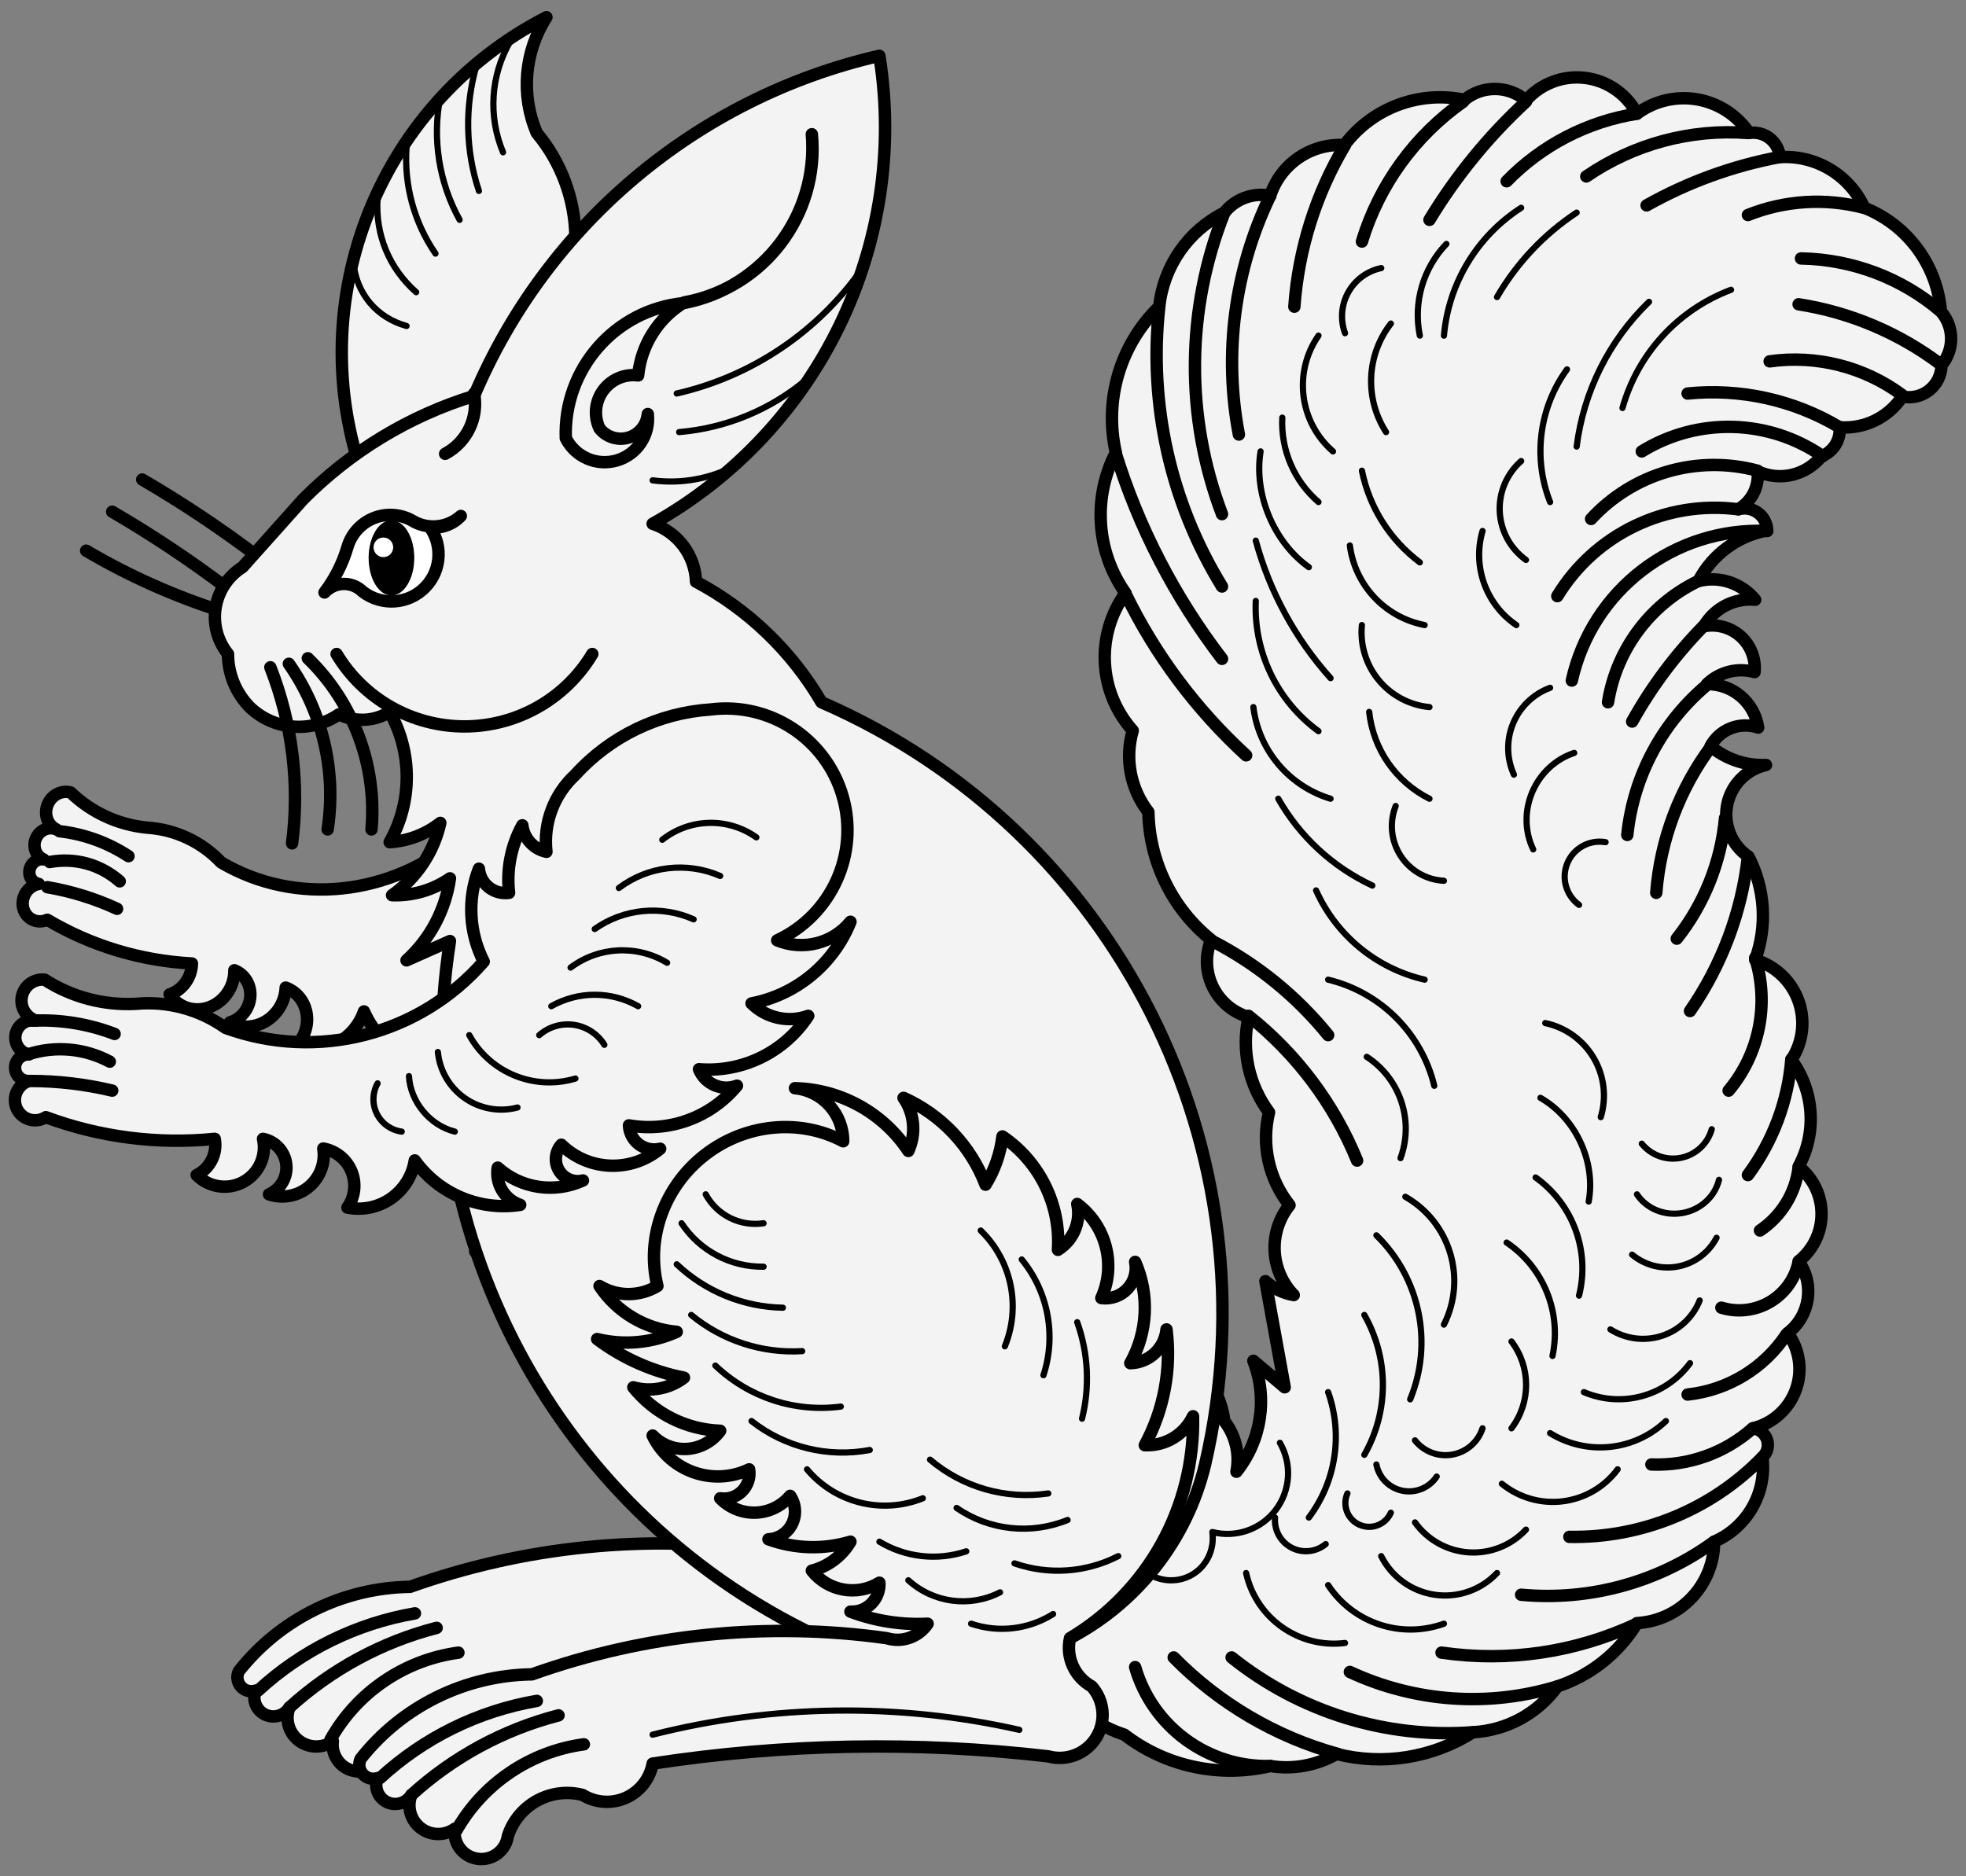 <?xml version="1.0" encoding="UTF-8" standalone="no"?>
<!DOCTYPE svg PUBLIC "-//W3C//DTD SVG 1.1//EN" "http://www.w3.org/Graphics/SVG/1.1/DTD/svg11.dtd">
<svg xmlns:dc="http://purl.org/dc/elements/1.1/" version="1.1" xmlns:xl="http://www.w3.org/1999/xlink" xmlns="http://www.w3.org/2000/svg" viewBox="33.75 60.398 297 283.5" width="297" height="283.5">
  <rect x="33.75" y="60.398" width="297" height="283.5" fill="#808080" stroke="none"/>
  <defs>
    <clipPath id="artboard_clip_path">
      <path d="M 33.75 60.398 L 330.75 60.398 L 330.75 343.898 L 33.75 343.898 Z"/>
    </clipPath>
  </defs>
  <g id="Squirrel_(2)" stroke="none" stroke-opacity="1" stroke-dasharray="none" fill="none" fill-opacity="1">
    <title>Squirrel (2)</title>
    <g id="Squirrel_(2)_Layer_2" clip-path="url(#artboard_clip_path)">
      <title>Layer 2</title>
      <g id="Group_3">
        <g id="Graphic_180">
          <title>path199</title>
          <path d="M 72.728 144.519 C 67.136 140.283 61.294 136.389 55.234 132.856" stroke="black" stroke-linecap="round" stroke-linejoin="round" stroke-width="1.875"/>
        </g>
        <g id="Graphic_179">
          <title>path21</title>
          <path d="M 114.653 241.486 C 112.875 234.242 115.681 226.461 121.788 221.702 C 127.894 216.944 136.125 216.124 142.715 219.618 C 142.717 215.465 139.56 211.991 135.426 211.597 C 142.341 211.771 148.736 215.31 152.557 221.076 C 153.753 218.462 153.477 215.411 151.832 213.055 C 157.54 215.609 161.997 220.33 164.22 226.175 C 165.594 223.962 166.466 221.473 166.773 218.886 C 172.402 222.711 175.591 229.226 175.157 236.017 C 177.496 234.558 178.664 231.784 178.073 229.091 C 182.467 232.392 183.98 238.3 181.714 243.307 C 183.187 243.505 184.665 242.977 185.68 241.891 C 186.694 240.805 187.119 239.294 186.82 237.838 C 189 242.772 188.728 248.445 186.088 253.149 C 188.941 253.078 191.29 250.885 191.556 248.043 C 192.315 254.074 191.168 260.19 188.278 265.537 C 191.368 265.685 194.243 263.959 195.567 261.164 C 195.856 274.872 188.757 287.677 176.978 294.694 C 176.33 297.583 177.665 300.552 180.256 301.984 C 182.173 304.127 182.448 307.278 180.932 309.721 C 179.416 312.164 176.471 313.317 173.699 312.552 C 153.816 310.243 133.713 310.611 113.927 313.647 C 113.519 315.929 112.008 317.862 109.892 318.81 C 107.776 319.758 105.328 319.598 103.353 318.383 C 98.541 317.139 93.593 319.856 92.059 324.584 C 91.751 326.793 89.713 328.336 87.503 328.034 C 85.293 327.733 83.743 325.7 84.038 323.489 C 82.476 324.594 80.374 324.545 78.864 323.37 C 77.354 322.194 76.793 320.168 77.481 318.383 C 76.705 319.648 75.09 320.111 73.762 319.448 C 72.433 318.786 71.831 317.218 72.375 315.837 C 71.573 316.098 70.693 315.856 70.137 315.221 C 69.581 314.586 69.457 313.681 69.822 312.921 C 76.084 304.984 85.592 300.297 95.701 300.163 C 112.858 294.048 131.24 292.171 149.279 294.694 C 151.599 295.423 154.122 294.534 155.473 292.511 C 151.501 292.715 147.529 292.093 143.81 290.684 C 144.989 290.751 146.141 290.312 146.977 289.477 C 147.812 288.641 148.251 287.489 148.184 286.31 C 144.815 288.391 140.42 287.607 137.979 284.489 C 140.43 283.871 142.53 282.296 143.81 280.116 C 139.75 281.334 135.404 281.207 131.422 279.753 C 132.943 279.685 134.309 278.797 134.989 277.435 C 135.67 276.072 135.559 274.447 134.7 273.189 C 133.405 274.735 131.514 275.658 129.498 275.728 C 127.483 275.799 125.532 275.01 124.132 273.559 C 125.342 273.754 126.571 273.356 127.437 272.49 C 128.303 271.624 128.701 270.395 128.506 269.185 C 123.07 271.79 116.551 269.507 113.927 264.079 C 115.301 265.497 117.23 266.235 119.199 266.095 C 121.168 265.955 122.974 264.951 124.132 263.354 C 119.013 263.176 114.224 260.78 111.012 256.79 C 113.65 257.535 116.484 256.995 118.664 255.332 C 113.906 254.406 109.419 252.412 105.543 249.501 C 109.562 250.485 113.794 250.099 117.569 248.406 C 112.831 247.993 108.539 245.447 105.906 241.486 C 108.595 243.11 111.963 243.11 114.653 241.486 Z" fill="#f3f3f3"/>
          <path d="M 114.653 241.486 C 112.875 234.242 115.681 226.461 121.788 221.702 C 127.894 216.944 136.125 216.124 142.715 219.618 C 142.717 215.465 139.56 211.991 135.426 211.597 C 142.341 211.771 148.736 215.31 152.557 221.076 C 153.753 218.462 153.477 215.411 151.832 213.055 C 157.54 215.609 161.997 220.33 164.22 226.175 C 165.594 223.962 166.466 221.473 166.773 218.886 C 172.402 222.711 175.591 229.226 175.157 236.017 C 177.496 234.558 178.664 231.784 178.073 229.091 C 182.467 232.392 183.98 238.3 181.714 243.307 C 183.187 243.505 184.665 242.977 185.68 241.891 C 186.694 240.805 187.119 239.294 186.82 237.838 C 189 242.772 188.728 248.445 186.088 253.149 C 188.941 253.078 191.29 250.885 191.556 248.043 C 192.315 254.074 191.168 260.19 188.278 265.537 C 191.368 265.685 194.243 263.959 195.567 261.164 C 195.856 274.872 188.757 287.677 176.978 294.694 C 176.33 297.583 177.665 300.552 180.256 301.984 C 182.173 304.127 182.448 307.278 180.932 309.721 C 179.416 312.164 176.471 313.317 173.699 312.552 C 153.816 310.243 133.713 310.611 113.927 313.647 C 113.519 315.929 112.008 317.862 109.892 318.81 C 107.776 319.758 105.328 319.598 103.353 318.383 C 98.541 317.139 93.593 319.856 92.059 324.584 C 91.751 326.793 89.713 328.336 87.503 328.034 C 85.293 327.733 83.743 325.7 84.038 323.489 C 82.476 324.594 80.374 324.545 78.864 323.37 C 77.354 322.194 76.793 320.168 77.481 318.383 C 76.705 319.648 75.09 320.111 73.762 319.448 C 72.433 318.786 71.831 317.218 72.375 315.837 C 71.573 316.098 70.693 315.856 70.137 315.221 C 69.581 314.586 69.457 313.681 69.822 312.921 C 76.084 304.984 85.592 300.297 95.701 300.163 C 112.858 294.048 131.24 292.171 149.279 294.694 C 151.599 295.423 154.122 294.534 155.473 292.511 C 151.501 292.715 147.529 292.093 143.81 290.684 C 144.989 290.751 146.141 290.312 146.977 289.477 C 147.812 288.641 148.251 287.489 148.184 286.31 C 144.815 288.391 140.42 287.607 137.979 284.489 C 140.43 283.871 142.53 282.296 143.81 280.116 C 139.75 281.334 135.404 281.207 131.422 279.753 C 132.943 279.685 134.309 278.797 134.989 277.435 C 135.67 276.072 135.559 274.447 134.7 273.189 C 133.405 274.735 131.514 275.658 129.498 275.728 C 127.483 275.799 125.532 275.01 124.132 273.559 C 125.342 273.754 126.571 273.356 127.437 272.49 C 128.303 271.624 128.701 270.395 128.506 269.185 C 123.07 271.79 116.551 269.507 113.927 264.079 C 115.301 265.497 117.23 266.235 119.199 266.095 C 121.168 265.955 122.974 264.951 124.132 263.354 C 119.013 263.176 114.224 260.78 111.012 256.79 C 113.65 257.535 116.484 256.995 118.664 255.332 C 113.906 254.406 109.419 252.412 105.543 249.501 C 109.562 250.485 113.794 250.099 117.569 248.406 C 112.831 247.993 108.539 245.447 105.906 241.486 C 108.595 243.11 111.963 243.11 114.653 241.486 Z" stroke="black" stroke-linecap="round" stroke-linejoin="round" stroke-width="1.875"/>
        </g>
        <g id="Graphic_178">
          <title>path29</title>
          <path d="M 163.492 233.102 C 168.159 237.645 169.601 244.567 167.136 250.596" stroke="black" stroke-linecap="round" stroke-linejoin="round" stroke-width=".938"/>
        </g>
        <g id="Graphic_177">
          <title>path34</title>
          <path d="M 169.687 237.472 C 173.694 242.362 174.931 248.957 172.967 254.966" stroke="black" stroke-linecap="round" stroke-linejoin="round" stroke-width=".938"/>
        </g>
        <g id="Graphic_176">
          <title>path39</title>
          <path d="M 178.068 246.95 C 179.74 251.632 179.994 256.704 178.797 261.529" stroke="black" stroke-linecap="round" stroke-linejoin="round" stroke-width=".938"/>
        </g>
        <g id="Graphic_175">
          <title>path44</title>
          <path d="M 121.944 227.631 C 123.649 230.784 127.144 232.532 130.689 232.004" stroke="black" stroke-linecap="round" stroke-linejoin="round" stroke-width=".938"/>
        </g>
        <g id="Graphic_174">
          <title>path49</title>
          <path d="M 130.69 238.567 C 125.711 238.638 121.04 236.165 118.298 232.007" stroke="black" stroke-linecap="round" stroke-linejoin="round" stroke-width=".938"/>
        </g>
        <g id="Graphic_173">
          <title>path54</title>
          <path d="M 133.606 244.764 C 127.63 244.652 121.911 242.312 117.57 238.204" stroke="black" stroke-linecap="round" stroke-linejoin="round" stroke-width=".938"/>
        </g>
        <g id="Graphic_172">
          <title>path59</title>
          <path d="M 136.521 251.326 C 130.441 251.69 124.45 249.736 119.753 245.858" stroke="black" stroke-linecap="round" stroke-linejoin="round" stroke-width=".938"/>
        </g>
        <g id="Graphic_171">
          <title>path64</title>
          <path d="M 142.354 259.703 C 135.425 260.613 128.458 258.335 123.404 253.508" stroke="black" stroke-linecap="round" stroke-linejoin="round" stroke-width=".938"/>
        </g>
        <g id="Graphic_170">
          <title>path69</title>
          <path d="M 146.728 266.264 C 140.422 267.454 133.909 265.859 128.867 261.89" stroke="black" stroke-linecap="round" stroke-linejoin="round" stroke-width=".938"/>
        </g>
        <g id="Graphic_169">
          <title>path74</title>
          <path d="M 173.697 272.825 C 167.287 273.776 160.777 271.916 155.836 267.722" stroke="black" stroke-linecap="round" stroke-linejoin="round" stroke-width=".938"/>
        </g>
        <g id="Graphic_168">
          <title>path79</title>
          <path d="M 154.745 273.557 C 148.582 276.041 141.521 274.276 137.251 269.184" stroke="black" stroke-linecap="round" stroke-linejoin="round" stroke-width=".938"/>
        </g>
        <g id="Graphic_167">
          <title>path84</title>
          <path d="M 176.613 276.838 C 171.074 279.096 164.77 278.411 159.846 275.015" stroke="black" stroke-linecap="round" stroke-linejoin="round" stroke-width=".938"/>
        </g>
        <g id="Graphic_166">
          <title>path89</title>
          <path d="M 161.306 281.574 C 156.93 283.032 152.136 282.499 148.188 280.116" stroke="black" stroke-linecap="round" stroke-linejoin="round" stroke-width=".938"/>
        </g>
        <g id="Graphic_165">
          <title>path94</title>
          <path d="M 184.267 282.3 C 179.41 284.79 173.747 285.185 168.592 283.393" stroke="black" stroke-linecap="round" stroke-linejoin="round" stroke-width=".938"/>
        </g>
        <g id="Graphic_164">
          <title>path99</title>
          <path d="M 166.408 287.77 C 161.862 290.106 156.344 289.38 152.558 285.947" stroke="black" stroke-linecap="round" stroke-linejoin="round" stroke-width=".938"/>
        </g>
        <g id="Graphic_163">
          <title>path104</title>
          <path d="M 174.426 291.051 C 170.727 293.383 166.172 293.918 162.033 292.509" stroke="black" stroke-linecap="round" stroke-linejoin="round" stroke-width=".938"/>
        </g>
        <g id="Graphic_162">
          <title>path109</title>
          <path d="M 103.001 310.107 C 94.861 311.21 87.709 316.067 83.684 323.228" stroke="black" stroke-linecap="round" stroke-linejoin="round" stroke-width="1.875"/>
        </g>
        <g id="Graphic_161">
          <title>path114</title>
          <path d="M 99.712 306.359 C 91.435 308.501 83.804 312.629 77.481 318.385" stroke="black" stroke-linecap="round" stroke-linejoin="round" stroke-width="1.875"/>
        </g>
        <g id="Graphic_160">
          <title>path119</title>
          <path d="M 96.432 304.172 C 87.576 305.693 79.349 309.743 72.743 315.834" stroke="black" stroke-linecap="round" stroke-linejoin="round" stroke-width="1.875"/>
        </g>
        <g id="Graphic_159">
          <title>path127</title>
          <path d="M 140.139 156.519 C 133.169 155.895 126.106 158.13 120.439 162.753 C 117.063 165.039 114.863 168.817 114.519 172.919 C 112.881 172.26 111.88 170.565 112.03 168.705 C 109.974 171.341 108.724 174.537 108.45 177.853 C 107.461 177.843 106.539 177.407 105.903 176.648 C 105.268 175.888 104.975 174.873 105.094 173.843 C 102.73 177.819 102.054 182.573 103.237 186.918 C 92.759 195.809 78.419 197.318 67.164 190.715 C 64.217 187.591 60.242 185.725 55.956 185.453 C 51.611 185.025 47.575 183.165 44.428 180.141 C 43.027 179.749 41.516 180.547 40.94 181.984 C 40.364 183.422 40.912 185.027 42.205 185.689 C 41.025 185.237 39.668 185.874 39.157 187.12 C 38.646 188.366 39.171 189.76 40.335 190.251 C 39.706 190.15 39.055 190.411 38.63 190.934 C 38.205 191.457 38.069 192.164 38.273 192.787 C 38.478 193.411 38.992 193.857 39.622 193.958 C 38.564 194.126 37.666 194.915 37.321 195.979 C 36.975 197.043 37.245 198.19 38.012 198.918 C 38.779 199.645 39.904 199.822 40.895 199.37 C 47.518 203.303 54.99 205.563 62.743 205.976 C 62.712 208.092 61.336 209.999 59.372 210.645 C 60.679 212.634 63.132 213.42 65.395 212.577 C 67.657 211.733 69.187 209.461 69.151 206.998 C 70.742 207.617 71.715 209.257 71.559 211.054 C 71.403 212.852 70.153 214.396 68.468 214.872 C 70.172 215.806 72.265 215.721 73.989 214.649 C 75.713 213.576 76.819 211.67 76.908 209.621 C 78.537 210.213 79.722 211.647 80.05 213.424 C 80.377 215.201 79.802 217.073 78.524 218.389 C 80.466 219.131 82.655 218.999 84.582 218.024 C 86.51 217.048 88.01 215.313 88.734 213.22 C 91.018 218.406 95.969 221.671 101.546 221.668 C 99.615 220.604 98.775 218.201 99.561 215.988 C 102.095 219.399 106.407 220.815 110.536 219.59 C 109.239 219.711 108.059 218.943 107.622 217.694 C 107.184 216.446 107.59 215.005 108.624 214.137 C 111.512 218.397 117.13 219.539 121.645 216.785 C 120.624 216.88 119.637 216.495 118.956 215.736 C 118.275 214.977 117.971 213.923 118.126 212.863 C 123.319 214.722 129.208 213.48 133.549 209.61 C 131.392 210.105 129.338 208.724 128.933 206.507 C 134.611 207.918 140.729 205.946 144.886 201.363 C 142.076 201.947 139.274 200.804 137.69 198.429 C 143.861 198.174 149.637 194.666 153.019 189.12 C 150.091 191.771 145.936 192.196 142.786 190.168 C 150.68 187.785 156.013 179.844 155.353 171.455 C 154.693 163.066 148.237 156.728 140.139 156.519 Z" fill="#f3f3f3"/>
          <path d="M 140.139 156.519 C 133.169 155.895 126.106 158.13 120.439 162.753 C 117.063 165.039 114.863 168.817 114.519 172.919 C 112.881 172.26 111.88 170.565 112.03 168.705 C 109.974 171.341 108.724 174.537 108.45 177.853 C 107.461 177.843 106.539 177.407 105.903 176.648 C 105.268 175.888 104.975 174.873 105.094 173.843 C 102.73 177.819 102.054 182.573 103.237 186.918 C 92.759 195.809 78.419 197.318 67.164 190.715 C 64.217 187.591 60.242 185.725 55.956 185.453 C 51.611 185.025 47.575 183.165 44.428 180.141 C 43.027 179.749 41.516 180.547 40.94 181.984 C 40.364 183.422 40.912 185.027 42.205 185.689 C 41.025 185.237 39.668 185.874 39.157 187.12 C 38.646 188.366 39.171 189.76 40.335 190.251 C 39.706 190.15 39.055 190.411 38.63 190.934 C 38.205 191.457 38.069 192.164 38.273 192.787 C 38.478 193.411 38.992 193.857 39.622 193.958 C 38.564 194.126 37.666 194.915 37.321 195.979 C 36.975 197.043 37.245 198.19 38.012 198.918 C 38.779 199.645 39.904 199.822 40.895 199.37 C 47.518 203.303 54.99 205.563 62.743 205.976 C 62.712 208.092 61.336 209.999 59.372 210.645 C 60.679 212.634 63.132 213.42 65.395 212.577 C 67.657 211.733 69.187 209.461 69.151 206.998 C 70.742 207.617 71.715 209.257 71.559 211.054 C 71.403 212.852 70.153 214.396 68.468 214.872 C 70.172 215.806 72.265 215.721 73.989 214.649 C 75.713 213.576 76.819 211.67 76.908 209.621 C 78.537 210.213 79.722 211.647 80.05 213.424 C 80.377 215.201 79.802 217.073 78.524 218.389 C 80.466 219.131 82.655 218.999 84.582 218.024 C 86.51 217.048 88.01 215.313 88.734 213.22 C 91.018 218.406 95.969 221.671 101.546 221.668 C 99.615 220.604 98.775 218.201 99.561 215.988 C 102.095 219.399 106.407 220.815 110.536 219.59 C 109.239 219.711 108.059 218.943 107.622 217.694 C 107.184 216.446 107.59 215.005 108.624 214.137 C 111.512 218.397 117.13 219.539 121.645 216.785 C 120.624 216.88 119.637 216.495 118.956 215.736 C 118.275 214.977 117.971 213.923 118.126 212.863 C 123.319 214.722 129.208 213.48 133.549 209.61 C 131.392 210.105 129.338 208.724 128.933 206.507 C 134.611 207.918 140.729 205.946 144.886 201.363 C 142.076 201.947 139.274 200.804 137.69 198.429 C 143.861 198.174 149.637 194.666 153.019 189.12 C 150.091 191.771 145.936 192.196 142.786 190.168 C 150.68 187.785 156.013 179.844 155.353 171.455 C 154.693 163.066 148.237 156.728 140.139 156.519 Z" stroke="black" stroke-linecap="round" stroke-linejoin="round" stroke-width="1.875"/>
        </g>
        <g id="Graphic_158">
          <title>path135</title>
          <path d="M 42.729 185.99 C 46.466 186.418 50.014 187.701 53.161 189.762" stroke="black" stroke-linecap="round" stroke-linejoin="round" stroke-width="1.875"/>
        </g>
        <g id="Graphic_157">
          <title>path140</title>
          <path d="M 41.254 190.644 C 45.084 189.943 48.906 190.998 51.834 193.564" stroke="black" stroke-linecap="round" stroke-linejoin="round" stroke-width="1.875"/>
        </g>
        <g id="Graphic_156">
          <title>path145</title>
          <path d="M 40.912 194.452 C 44.55 195.074 48.08 196.168 51.433 197.713" stroke="black" stroke-linecap="round" stroke-linejoin="round" stroke-width="1.875"/>
        </g>
        <g id="Graphic_155">
          <title>path153</title>
          <path d="M 120.675 96.168 C 120.582 90.43 118.523 84.898 114.844 80.494 C 112.403 74.781 112.949 68.23 116.301 63 C 90.298 76.35 78.64 107.231 89.334 134.435 C 99.651 137.284 110.678 133.782 117.459 125.502 C 124.241 117.221 125.501 105.721 120.675 96.168 Z" fill="#f3f3f3"/>
          <path d="M 120.675 96.168 C 120.582 90.43 118.523 84.898 114.844 80.494 C 112.403 74.781 112.949 68.23 116.301 63 C 90.298 76.35 78.64 107.231 89.334 134.435 C 99.651 137.284 110.678 133.782 117.459 125.502 C 124.241 117.221 125.501 105.721 120.675 96.168 Z" stroke="black" stroke-linecap="round" stroke-linejoin="round" stroke-width="1.875"/>
        </g>
        <g id="Graphic_154">
          <title>path161</title>
          <path d="M 110.837 66.645 C 107.869 71.754 107.464 77.958 109.744 83.41" stroke="black" stroke-linecap="round" stroke-linejoin="round" stroke-width=".938"/>
        </g>
        <g id="Graphic_153">
          <title>path166</title>
          <path d="M 105.735 70.289 C 103.936 76.473 104.064 83.133 106.1 89.244" stroke="black" stroke-linecap="round" stroke-linejoin="round" stroke-width=".938"/>
        </g>
        <g id="Graphic_152">
          <title>path171</title>
          <path d="M 100.268 75.027 C 99.026 81.373 100.059 87.954 103.184 93.615" stroke="black" stroke-linecap="round" stroke-linejoin="round" stroke-width=".938"/>
        </g>
        <g id="Graphic_151">
          <title>path176</title>
          <path d="M 95.166 82.681 C 94.769 88.366 96.31 94.018 99.539 98.715" stroke="black" stroke-linecap="round" stroke-linejoin="round" stroke-width=".938"/>
        </g>
        <g id="Graphic_150">
          <title>path181</title>
          <path d="M 90.793 90.335 C 90.414 95.798 92.517 100.924 96.623 104.548" stroke="black" stroke-linecap="round" stroke-linejoin="round" stroke-width=".938"/>
        </g>
        <g id="Graphic_149">
          <title>path186</title>
          <path d="M 87.148 100.175 C 87.639 104.818 90.669 108.4 95.167 109.652" stroke="black" stroke-linecap="round" stroke-linejoin="round" stroke-width=".938"/>
        </g>
        <g id="Graphic_148">
          <title>path199</title>
          <path d="M 68.193 149.378 C 62.601 145.143 56.759 141.248 50.699 137.715" stroke="black" stroke-linecap="round" stroke-linejoin="round" stroke-width="1.875"/>
        </g>
        <g id="Graphic_147">
          <title>path204</title>
          <path d="M 67.355 152.786 C 60.168 150.514 53.261 147.434 46.768 143.604" stroke="black" stroke-linecap="round" stroke-linejoin="round" stroke-width="1.875"/>
        </g>
        <g id="Graphic_146">
          <title>path212</title>
          <path d="M 218.717 275.118 C 220.4 277.286 221.064 280.076 220.538 282.77 C 224.315 278.037 225.287 271.651 223.091 266.008 L 227.827 270.012 L 224.911 253.976 C 226.105 255.076 227.593 255.806 229.194 256.075 C 225.59 252.356 225.317 246.534 228.559 242.494 C 225.421 238.546 224.278 233.37 225.462 228.467 C 222.394 224.343 221.264 219.091 222.365 214.07 C 219.999 213.371 218.037 211.708 216.961 209.487 C 215.886 207.267 215.796 204.696 216.715 202.407 C 210.852 197.689 207.38 190.616 207.236 183.092 C 204.527 179.604 203.648 175.031 204.871 170.787 C 199.671 164.98 199.216 156.336 203.776 150.015 C 199.362 143.765 198.799 135.576 202.318 128.782 C 200.5 120.791 202.986 112.431 208.875 106.733 C 209.516 100.627 213.227 95.27 218.717 92.523 C 220.367 90.445 223.039 89.46 225.644 89.971 C 227.197 85.164 231.804 82.017 236.846 82.318 C 241.054 76.715 248.123 74.05 254.982 75.483 C 257.693 73.259 261.607 73.297 264.274 75.573 C 266.502 73.041 269.834 71.766 273.184 72.166 C 276.534 72.566 279.473 74.589 281.042 77.576 C 283.652 75.644 286.937 74.863 290.137 75.414 C 293.336 75.965 296.172 77.799 297.986 80.491 C 299.093 80.317 300.223 80.611 301.105 81.303 C 301.988 81.995 302.543 83.022 302.638 84.139 C 308.064 83.796 313.139 86.841 315.389 91.791 C 321.914 94.389 326.4 100.464 326.961 107.465 C 328.978 109.778 329.016 113.213 327.052 115.57 C 327.035 117.04 326.36 118.425 325.213 119.343 C 324.066 120.262 322.568 120.618 321.13 120.313 C 319.048 123.464 315.423 125.242 311.657 124.959 C 311.827 126.864 310.71 128.651 308.923 129.333 C 306.611 132.225 302.622 133.165 299.262 131.607 C 299.516 133.93 298.372 136.182 296.346 137.348 C 297.364 137.058 298.458 137.253 299.313 137.877 C 300.167 138.501 300.686 139.484 300.72 140.542 C 296.26 141.347 292.424 144.173 290.334 148.194 C 293.495 147.396 296.833 148.496 298.899 151.019 C 295.756 150.717 292.727 152.284 291.156 155.023 C 293.151 154.631 295.213 155.203 296.72 156.567 C 298.226 157.931 299.001 159.926 298.808 161.95 C 296.256 161.23 293.513 161.923 291.61 163.77 C 295.472 163.707 298.783 166.514 299.353 170.334 C 296.585 169.39 293.541 170.585 292.154 173.159 C 294.501 175.109 297.49 176.116 300.538 175.984 C 297.548 176.649 295.239 179.029 294.665 182.038 C 294.09 185.047 295.36 188.11 297.895 189.83 C 300.392 194.656 300.756 200.307 298.899 205.413 C 301.932 206.328 304.354 208.622 305.431 211.601 C 306.508 214.58 306.114 217.893 304.368 220.536 C 307.824 225.247 308.25 231.529 305.463 236.663 C 307.651 238.392 308.927 241.028 308.927 243.816 C 308.927 246.605 307.651 249.24 305.463 250.969 C 307.917 254.44 307.19 259.229 303.817 261.816 C 305.634 264.304 306.088 267.535 305.028 270.427 C 303.967 273.319 301.531 275.49 298.536 276.213 C 299.53 276.307 300.374 276.979 300.689 277.925 C 301.005 278.872 300.732 279.915 299.994 280.587 C 300.658 285.982 297.691 291.172 292.705 293.338 C 292.683 299.878 287.572 305.271 281.042 305.642 C 278.301 310.161 274.036 313.552 269.016 315.206 C 266.027 319.321 261.339 321.867 256.259 322.132 C 250.137 326.008 242.69 327.193 235.667 325.411 C 232.633 327.147 229.095 327.792 225.644 327.238 C 217.955 329.047 209.859 327.306 203.594 322.495 C 197.974 320.669 193.487 316.391 191.395 310.864 C 189.304 305.337 189.835 299.159 192.839 294.07 C 195.747 290.876 197.101 286.562 196.539 282.278 C 195.977 277.995 193.557 274.176 189.923 271.839 C 192.352 265.451 198.803 261.522 205.594 262.295 C 212.384 263.068 217.787 268.347 218.717 275.118 Z" fill="#f3f3f3"/>
          <path d="M 218.717 275.118 C 220.4 277.286 221.064 280.076 220.538 282.77 C 224.315 278.037 225.287 271.651 223.091 266.008 L 227.827 270.012 L 224.911 253.976 C 226.105 255.076 227.593 255.806 229.194 256.075 C 225.59 252.356 225.317 246.534 228.559 242.494 C 225.421 238.546 224.278 233.37 225.462 228.467 C 222.394 224.343 221.264 219.091 222.365 214.07 C 219.999 213.371 218.037 211.708 216.961 209.487 C 215.886 207.267 215.796 204.696 216.715 202.407 C 210.852 197.689 207.38 190.616 207.236 183.092 C 204.527 179.604 203.648 175.031 204.871 170.787 C 199.671 164.98 199.216 156.336 203.776 150.015 C 199.362 143.765 198.799 135.576 202.318 128.782 C 200.5 120.791 202.986 112.431 208.875 106.733 C 209.516 100.627 213.227 95.27 218.717 92.523 C 220.367 90.445 223.039 89.46 225.644 89.971 C 227.197 85.164 231.804 82.017 236.846 82.318 C 241.054 76.715 248.123 74.05 254.982 75.483 C 257.693 73.259 261.607 73.297 264.274 75.573 C 266.502 73.041 269.834 71.766 273.184 72.166 C 276.534 72.566 279.473 74.589 281.042 77.576 C 283.652 75.644 286.937 74.863 290.137 75.414 C 293.336 75.965 296.172 77.799 297.986 80.491 C 299.093 80.317 300.223 80.611 301.105 81.303 C 301.988 81.995 302.543 83.022 302.638 84.139 C 308.064 83.796 313.139 86.841 315.389 91.791 C 321.914 94.389 326.4 100.464 326.961 107.465 C 328.978 109.778 329.016 113.213 327.052 115.57 C 327.035 117.04 326.36 118.425 325.213 119.343 C 324.066 120.262 322.568 120.618 321.13 120.313 C 319.048 123.464 315.423 125.242 311.657 124.959 C 311.827 126.864 310.71 128.651 308.923 129.333 C 306.611 132.225 302.622 133.165 299.262 131.607 C 299.516 133.93 298.372 136.182 296.346 137.348 C 297.364 137.058 298.458 137.253 299.313 137.877 C 300.167 138.501 300.686 139.484 300.72 140.542 C 296.26 141.347 292.424 144.173 290.334 148.194 C 293.495 147.396 296.833 148.496 298.899 151.019 C 295.756 150.717 292.727 152.284 291.156 155.023 C 293.151 154.631 295.213 155.203 296.72 156.567 C 298.226 157.931 299.001 159.926 298.808 161.95 C 296.256 161.23 293.513 161.923 291.61 163.77 C 295.472 163.707 298.783 166.514 299.353 170.334 C 296.585 169.39 293.541 170.585 292.154 173.159 C 294.501 175.109 297.49 176.116 300.538 175.984 C 297.548 176.649 295.239 179.029 294.665 182.038 C 294.09 185.047 295.36 188.11 297.895 189.83 C 300.392 194.656 300.756 200.307 298.899 205.413 C 301.932 206.328 304.354 208.622 305.431 211.601 C 306.508 214.58 306.114 217.893 304.368 220.536 C 307.824 225.247 308.25 231.529 305.463 236.663 C 307.651 238.392 308.927 241.028 308.927 243.816 C 308.927 246.605 307.651 249.24 305.463 250.969 C 307.917 254.44 307.19 259.229 303.817 261.816 C 305.634 264.304 306.088 267.535 305.028 270.427 C 303.967 273.319 301.531 275.49 298.536 276.213 C 299.53 276.307 300.374 276.979 300.689 277.925 C 301.005 278.872 300.732 279.915 299.994 280.587 C 300.658 285.982 297.691 291.172 292.705 293.338 C 292.683 299.878 287.572 305.271 281.042 305.642 C 278.301 310.161 274.036 313.552 269.016 315.206 C 266.027 319.321 261.339 321.867 256.259 322.132 C 250.137 326.008 242.69 327.193 235.667 325.411 C 232.633 327.147 229.095 327.792 225.644 327.238 C 217.955 329.047 209.859 327.306 203.594 322.495 C 197.974 320.669 193.487 316.391 191.395 310.864 C 189.304 305.337 189.835 299.159 192.839 294.07 C 195.747 290.876 197.101 286.562 196.539 282.278 C 195.977 277.995 193.557 274.176 189.923 271.839 C 192.352 265.451 198.803 261.522 205.594 262.295 C 212.384 263.068 217.787 268.347 218.717 275.118 Z" stroke="black" stroke-linecap="round" stroke-linejoin="round" stroke-width="1.875"/>
        </g>
        <g id="Graphic_145">
          <title>path220</title>
          <path d="M 315.3 91.794 C 309.502 90.279 303.372 90.662 297.808 92.887" stroke="black" stroke-linecap="round" stroke-linejoin="round" stroke-width="1.875"/>
        </g>
        <g id="Graphic_144">
          <title>path225</title>
          <path d="M 302.544 84.139 C 295.509 85.46 288.738 87.922 282.498 91.429" stroke="black" stroke-linecap="round" stroke-linejoin="round" stroke-width="1.875"/>
        </g>
        <g id="Graphic_143">
          <title>path230</title>
          <path d="M 297.806 80.495 C 289.157 79.835 280.543 82.15 273.389 87.055" stroke="black" stroke-linecap="round" stroke-linejoin="round" stroke-width="1.875"/>
        </g>
        <g id="Graphic_142">
          <title>path235</title>
          <path d="M 281.041 77.579 C 273.549 78.762 266.642 82.343 261.358 87.785" stroke="black" stroke-linecap="round" stroke-linejoin="round" stroke-width="1.875"/>
        </g>
        <g id="Graphic_141">
          <title>path240</title>
          <path d="M 264.276 75.757 C 258.602 80.995 253.694 87.007 249.698 93.615" stroke="black" stroke-linecap="round" stroke-linejoin="round" stroke-width="1.875"/>
        </g>
        <g id="Graphic_140">
          <title>path245</title>
          <path d="M 254.801 75.756 C 247.483 80.897 242.094 88.338 239.493 96.895" stroke="black" stroke-linecap="round" stroke-linejoin="round" stroke-width="1.875"/>
        </g>
        <g id="Graphic_139">
          <title>path250</title>
          <path d="M 236.942 82.316 C 232.518 89.748 229.897 98.112 229.287 106.738" stroke="black" stroke-linecap="round" stroke-linejoin="round" stroke-width="1.875"/>
        </g>
        <g id="Graphic_138">
          <title>path255</title>
          <path d="M 225.644 89.97 C 220.232 101.178 218.57 113.83 220.905 126.055" stroke="black" stroke-linecap="round" stroke-linejoin="round" stroke-width="1.875"/>
        </g>
        <g id="Graphic_137">
          <title>path260</title>
          <path d="M 218.717 92.524 C 212.911 107.132 212.781 123.383 218.354 138.081" stroke="black" stroke-linecap="round" stroke-linejoin="round" stroke-width="1.875"/>
        </g>
        <g id="Graphic_136">
          <title>path265</title>
          <path d="M 208.878 106.737 C 207.255 121.491 210.589 136.365 218.354 149.015" stroke="black" stroke-linecap="round" stroke-linejoin="round" stroke-width="1.875"/>
        </g>
        <g id="Graphic_135">
          <title>path270</title>
          <path d="M 202.319 128.967 C 205.799 140.157 211.228 150.645 218.355 159.948" stroke="black" stroke-linecap="round" stroke-linejoin="round" stroke-width="1.875"/>
        </g>
        <g id="Graphic_134">
          <title>path275</title>
          <path d="M 203.775 150.104 C 208.258 159.32 214.441 167.606 222 174.526" stroke="black" stroke-linecap="round" stroke-linejoin="round" stroke-width="1.875"/>
        </g>
        <g id="Graphic_133">
          <title>path290</title>
          <path d="M 216.897 202.587 C 223.647 206.067 229.604 210.907 234.392 216.802" stroke="black" stroke-linecap="round" stroke-linejoin="round" stroke-width="1.875"/>
        </g>
        <g id="Graphic_132">
          <title>path295</title>
          <path d="M 222.362 213.887 C 229.617 219.646 235.266 227.178 238.764 235.756" stroke="black" stroke-linecap="round" stroke-linejoin="round" stroke-width="1.875"/>
        </g>
        <g id="Graphic_131">
          <title>path315</title>
          <path d="M 326.962 107.465 C 321.062 102.419 313.588 99.584 305.825 99.448" stroke="black" stroke-linecap="round" stroke-linejoin="round" stroke-width="1.875"/>
        </g>
        <g id="Graphic_130">
          <title>path320</title>
          <path d="M 326.962 115.483 C 320.657 110.718 313.27 107.589 305.461 106.373" stroke="black" stroke-linecap="round" stroke-linejoin="round" stroke-width="1.875"/>
        </g>
        <g id="Graphic_129">
          <title>path325</title>
          <path d="M 321.131 120.1 C 315.38 115.833 308.18 114 301.088 114.998" stroke="black" stroke-linecap="round" stroke-linejoin="round" stroke-width="1.875"/>
        </g>
        <g id="Graphic_128">
          <title>path330</title>
          <path d="M 311.655 124.96 C 304.749 120.837 296.698 119.048 288.695 119.858" stroke="black" stroke-linecap="round" stroke-linejoin="round" stroke-width="1.875"/>
        </g>
        <g id="Graphic_127">
          <title>path335</title>
          <path d="M 309.104 129.333 C 300.945 123.689 290.22 123.403 281.771 128.604" stroke="black" stroke-linecap="round" stroke-linejoin="round" stroke-width="1.875"/>
        </g>
        <g id="Graphic_126">
          <title>path340</title>
          <path d="M 299.264 131.52 C 290.178 129.076 280.487 131.885 274.116 138.809" stroke="black" stroke-linecap="round" stroke-linejoin="round" stroke-width="1.875"/>
        </g>
        <g id="Graphic_125">
          <title>path345</title>
          <path d="M 296.349 137.351 C 285.444 135.936 274.729 141.08 269.012 150.473" stroke="black" stroke-linecap="round" stroke-linejoin="round" stroke-width="1.875"/>
        </g>
        <g id="Graphic_124">
          <title>path350</title>
          <path d="M 300.723 140.631 C 286.702 140.001 274.253 149.53 271.2 163.229" stroke="black" stroke-linecap="round" stroke-linejoin="round" stroke-width="1.875"/>
        </g>
        <g id="Graphic_123">
          <title>path355</title>
          <path d="M 290.882 147.921 C 283.32 151.33 277.979 158.314 276.67 166.506" stroke="black" stroke-linecap="round" stroke-linejoin="round" stroke-width="1.875"/>
        </g>
        <g id="Graphic_122">
          <title>path360</title>
          <path d="M 291.247 154.845 C 286.963 159.189 283.286 164.092 280.315 169.421" stroke="black" stroke-linecap="round" stroke-linejoin="round" stroke-width="1.875"/>
        </g>
        <g id="Graphic_121">
          <title>path365</title>
          <path d="M 291.975 163.592 C 284.965 169.302 280.508 177.56 279.583 186.554" stroke="black" stroke-linecap="round" stroke-linejoin="round" stroke-width="1.875"/>
        </g>
        <g id="Graphic_120">
          <title>path370</title>
          <path d="M 292.34 173.068 C 287.494 179.533 284.586 187.244 283.958 195.3" stroke="black" stroke-linecap="round" stroke-linejoin="round" stroke-width="1.875"/>
        </g>
        <g id="Graphic_119">
          <title>path375</title>
          <path d="M 294.346 184.002 C 293.734 190.654 291.202 196.985 287.057 202.225" stroke="black" stroke-linecap="round" stroke-linejoin="round" stroke-width="1.875"/>
        </g>
        <g id="Graphic_118">
          <title>path380</title>
          <path d="M 297.805 189.832 C 296.865 198.212 293.859 206.227 289.058 213.159" stroke="black" stroke-linecap="round" stroke-linejoin="round" stroke-width="1.875"/>
        </g>
        <g id="Graphic_117">
          <title>path385</title>
          <path d="M 298.901 205.14 C 301.066 212.069 299.555 219.623 294.892 225.186" stroke="black" stroke-linecap="round" stroke-linejoin="round" stroke-width="1.875"/>
        </g>
        <g id="Graphic_116">
          <title>path390</title>
          <path d="M 304.365 220.447 C 303.86 226.779 301.587 232.841 297.804 237.944" stroke="black" stroke-linecap="round" stroke-linejoin="round" stroke-width="1.875"/>
        </g>
        <g id="Graphic_115">
          <title>path395</title>
          <path d="M 305.459 236.848 C 304.979 240.702 302.852 244.158 299.628 246.323" stroke="black" stroke-linecap="round" stroke-linejoin="round" stroke-width="1.875"/>
        </g>
        <g id="Graphic_114">
          <title>path400</title>
          <path d="M 305.458 251.06 C 304.941 253.59 303.38 255.784 301.159 257.102 C 298.939 258.42 296.266 258.74 293.797 257.984" stroke="black" stroke-linecap="round" stroke-linejoin="round" stroke-width="1.875"/>
        </g>
        <g id="Graphic_113">
          <title>path405</title>
          <path d="M 303.638 261.997 C 300.264 267.109 294.785 270.45 288.696 271.108" stroke="black" stroke-linecap="round" stroke-linejoin="round" stroke-width="1.875"/>
        </g>
        <g id="Graphic_112">
          <title>path410</title>
          <path d="M 298.534 276.209 C 294.331 279.944 288.843 281.904 283.225 281.676" stroke="black" stroke-linecap="round" stroke-linejoin="round" stroke-width="1.875"/>
        </g>
        <g id="Graphic_111">
          <title>path415</title>
          <path d="M 299.992 280.583 C 292.357 288.457 281.799 292.813 270.834 292.611" stroke="black" stroke-linecap="round" stroke-linejoin="round" stroke-width="1.875"/>
        </g>
        <g id="Graphic_110">
          <title>path420</title>
          <path d="M 292.703 293.338 C 284.285 299.473 273.917 302.325 263.546 301.356" stroke="black" stroke-linecap="round" stroke-linejoin="round" stroke-width="1.875"/>
        </g>
        <g id="Graphic_109">
          <title>path425</title>
          <path d="M 281.041 305.732 C 271.776 310.062 261.641 311.564 251.519 310.105" stroke="black" stroke-linecap="round" stroke-linejoin="round" stroke-width="1.875"/>
        </g>
        <g id="Graphic_108">
          <title>path430</title>
          <path d="M 269.013 315.21 C 258.654 318.375 247.49 317.596 237.671 313.023" stroke="black" stroke-linecap="round" stroke-linejoin="round" stroke-width="1.875"/>
        </g>
        <g id="Graphic_107">
          <title>path435</title>
          <path d="M 256.257 322.132 C 243.117 323.111 230.094 319.074 219.811 310.834" stroke="black" stroke-linecap="round" stroke-linejoin="round" stroke-width="1.875"/>
        </g>
        <g id="Graphic_106">
          <title>path440</title>
          <path d="M 235.848 325.412 C 226.448 322.816 217.899 317.787 211.062 310.833" stroke="black" stroke-linecap="round" stroke-linejoin="round" stroke-width="1.875"/>
        </g>
        <g id="Graphic_105">
          <title>path445</title>
          <path d="M 225.643 327.234 C 216.231 327.48 207.841 321.338 205.233 312.291" stroke="black" stroke-linecap="round" stroke-linejoin="round" stroke-width="1.875"/>
        </g>
        <g id="Graphic_104">
          <title>path453</title>
          <path d="M 207.054 298.078 C 209.196 299.492 211.908 299.548 214.015 298.222 C 216.121 296.896 217.244 294.427 216.896 291.884 C 220.474 292.799 224.251 291.479 226.48 288.534 C 228.709 285.589 228.953 281.595 227.101 278.4" stroke="black" stroke-linecap="round" stroke-linejoin="round" stroke-width=".938"/>
        </g>
        <g id="Graphic_103">
          <title>path458</title>
          <path d="M 234.388 270.744 C 236.657 277.149 235.562 284.266 231.472 289.693" stroke="black" stroke-linecap="round" stroke-linejoin="round" stroke-width=".938"/>
        </g>
        <g id="Graphic_102">
          <title>path463</title>
          <path d="M 239.857 259.081 C 243.596 265.63 243.596 273.667 239.857 280.216" stroke="black" stroke-linecap="round" stroke-linejoin="round" stroke-width=".938"/>
        </g>
        <g id="Graphic_101">
          <title>path468</title>
          <path d="M 241.679 247.052 C 248.28 253.496 250.299 263.306 246.782 271.834" stroke="black" stroke-linecap="round" stroke-linejoin="round" stroke-width=".938"/>
        </g>
        <g id="Graphic_100">
          <title>path473</title>
          <path d="M 246.05 241.225 C 252.822 245.088 255.384 253.576 251.881 260.541" stroke="black" stroke-linecap="round" stroke-linejoin="round" stroke-width=".938"/>
        </g>
        <g id="Graphic_99">
          <title>path478</title>
          <path d="M 271.93 92.522 C 266.99 95.789 262.873 100.155 259.902 105.279" stroke="black" stroke-linecap="round" stroke-linejoin="round" stroke-width=".938"/>
        </g>
        <g id="Graphic_98">
          <title>path483</title>
          <path d="M 263.548 91.793 C 256.881 96.082 252.574 103.215 251.883 111.112" stroke="black" stroke-linecap="round" stroke-linejoin="round" stroke-width=".938"/>
        </g>
        <g id="Graphic_97">
          <title>path488</title>
          <path d="M 252.25 97.259 C 248.723 100.938 247.225 106.113 248.241 111.107" stroke="black" stroke-linecap="round" stroke-linejoin="round" stroke-width=".938"/>
        </g>
        <g id="Graphic_96">
          <title>path493</title>
          <path d="M 243.867 109.286 C 240.169 114.046 239.877 120.62 243.138 125.689" stroke="black" stroke-linecap="round" stroke-linejoin="round" stroke-width=".938"/>
        </g>
        <g id="Graphic_95">
          <title>path498</title>
          <path d="M 242.409 100.904 C 240.293 101.345 238.474 102.684 237.425 104.573 C 236.376 106.462 236.2 108.714 236.943 110.743" stroke="black" stroke-linecap="round" stroke-linejoin="round" stroke-width=".938"/>
        </g>
        <g id="Graphic_94">
          <title>path503</title>
          <path d="M 232.933 111.108 C 229.089 116.643 230.032 124.184 235.12 128.602" stroke="black" stroke-linecap="round" stroke-linejoin="round" stroke-width=".938"/>
        </g>
        <g id="Graphic_93">
          <title>path508</title>
          <path d="M 227.465 123.498 C 227.223 128.366 229.24 133.073 232.932 136.254" stroke="black" stroke-linecap="round" stroke-linejoin="round" stroke-width=".938"/>
        </g>
        <g id="Graphic_92">
          <title>path513</title>
          <path d="M 224.185 128.602 C 223.131 135.035 226.164 142.316 231.475 146.096" stroke="black" stroke-linecap="round" stroke-linejoin="round" stroke-width=".938"/>
        </g>
        <g id="Graphic_91">
          <title>path518</title>
          <path d="M 223.457 142.087 C 225.553 149.798 229.422 156.912 234.756 162.863" stroke="black" stroke-linecap="round" stroke-linejoin="round" stroke-width=".938"/>
        </g>
        <g id="Graphic_90">
          <title>path523</title>
          <path d="M 223.457 151.199 C 223.129 158.93 226.684 166.314 232.932 170.878" stroke="black" stroke-linecap="round" stroke-linejoin="round" stroke-width=".938"/>
        </g>
        <g id="Graphic_89">
          <title>path528</title>
          <path d="M 223.092 167.235 C 223.901 173.749 228.471 179.176 234.753 181.082" stroke="black" stroke-linecap="round" stroke-linejoin="round" stroke-width=".938"/>
        </g>
        <g id="Graphic_88">
          <title>path533</title>
          <path d="M 226.857 181.083 C 230.12 186.823 235.086 191.407 241.068 194.202" stroke="black" stroke-linecap="round" stroke-linejoin="round" stroke-width=".938"/>
        </g>
        <g id="Graphic_87">
          <title>path538</title>
          <path d="M 232.568 194.935 C 235.621 201.751 241.691 206.743 248.969 208.42" stroke="black" stroke-linecap="round" stroke-linejoin="round" stroke-width=".938"/>
        </g>
        <g id="Graphic_86">
          <title>path543</title>
          <path d="M 234.387 208.422 C 242.317 210.336 248.509 216.528 250.423 224.458" stroke="black" stroke-linecap="round" stroke-linejoin="round" stroke-width=".938"/>
        </g>
        <g id="Graphic_85">
          <title>path548</title>
          <path d="M 240.222 220.082 C 245.28 223.374 247.396 229.721 245.324 235.388" stroke="black" stroke-linecap="round" stroke-linejoin="round" stroke-width=".938"/>
        </g>
        <g id="Graphic_84">
          <title>path553</title>
          <path d="M 226.372 289.695 C 226.206 291.576 227.188 293.372 228.861 294.249 C 230.534 295.125 232.57 294.91 234.023 293.702" stroke="black" stroke-linecap="round" stroke-linejoin="round" stroke-width=".938"/>
        </g>
        <g id="Graphic_83">
          <title>path558</title>
          <path d="M 237.303 286.049 C 236.498 287.86 237.314 289.982 239.126 290.787 C 240.937 291.592 243.059 290.776 243.864 288.964" stroke="black" stroke-linecap="round" stroke-linejoin="round" stroke-width=".938"/>
        </g>
        <g id="Graphic_82">
          <title>path563</title>
          <path d="M 241.679 281.676 C 242.067 283.677 243.625 285.244 245.623 285.644 C 247.621 286.044 249.663 285.196 250.79 283.499" stroke="black" stroke-linecap="round" stroke-linejoin="round" stroke-width=".938"/>
        </g>
        <g id="Graphic_81">
          <title>path568</title>
          <path d="M 247.508 278.031 C 248.85 279.736 251.022 280.562 253.157 280.181 C 255.293 279.8 257.045 278.273 257.714 276.209" stroke="black" stroke-linecap="round" stroke-linejoin="round" stroke-width=".938"/>
        </g>
        <g id="Graphic_80">
          <title>path573</title>
          <path d="M 262.087 276.211 C 265.035 272.334 265.035 266.967 262.087 263.09" stroke="black" stroke-linecap="round" stroke-linejoin="round" stroke-width=".938"/>
        </g>
        <g id="Graphic_79">
          <title>path578</title>
          <path d="M 268.283 265.277 C 269.681 258.689 266.941 251.911 261.357 248.145" stroke="black" stroke-linecap="round" stroke-linejoin="round" stroke-width=".938"/>
        </g>
        <g id="Graphic_78">
          <title>path583</title>
          <path d="M 272.292 256.166 C 273.983 249.431 271.381 242.348 265.732 238.309" stroke="black" stroke-linecap="round" stroke-linejoin="round" stroke-width=".938"/>
        </g>
        <g id="Graphic_77">
          <title>path588</title>
          <path d="M 273.75 241.952 C 274.843 235.889 271.8 229.347 266.459 226.277" stroke="black" stroke-linecap="round" stroke-linejoin="round" stroke-width=".938"/>
        </g>
        <g id="Graphic_76">
          <title>path593</title>
          <path d="M 275.572 229.196 C 276.486 226.194 276.099 222.948 274.505 220.245 C 272.912 217.543 270.258 215.633 267.189 214.981" stroke="black" stroke-linecap="round" stroke-linejoin="round" stroke-width=".938"/>
        </g>
        <g id="Graphic_75">
          <title>path598</title>
          <path d="M 251.882 193.478 C 249.219 193.347 246.782 191.941 245.337 189.701 C 243.891 187.46 243.615 184.66 244.593 182.18" stroke="black" stroke-linecap="round" stroke-linejoin="round" stroke-width=".938"/>
        </g>
        <g id="Graphic_74">
          <title>path603</title>
          <path d="M 249.698 181.084 C 244.628 178.545 241.197 173.603 240.588 167.966" stroke="black" stroke-linecap="round" stroke-linejoin="round" stroke-width=".938"/>
        </g>
        <g id="Graphic_73">
          <title>path608</title>
          <path d="M 249.695 167.238 C 246.698 166.948 243.939 165.479 242.024 163.155 C 240.11 160.831 239.198 157.841 239.488 154.844" stroke="black" stroke-linecap="round" stroke-linejoin="round" stroke-width=".938"/>
        </g>
        <g id="Graphic_72">
          <title>path613</title>
          <path d="M 248.968 154.844 C 243.002 153.69 238.448 148.842 237.669 142.816" stroke="black" stroke-linecap="round" stroke-linejoin="round" stroke-width=".938"/>
        </g>
        <g id="Graphic_71">
          <title>path618</title>
          <path d="M 248.239 145.368 C 243.723 141.981 240.61 137.052 239.493 131.519" stroke="black" stroke-linecap="round" stroke-linejoin="round" stroke-width=".938"/>
        </g>
        <g id="Graphic_70">
          <title>path623</title>
          <path d="M 295.255 104.185 C 287.259 107.189 281.169 113.82 278.855 122.042" stroke="black" stroke-linecap="round" stroke-linejoin="round" stroke-width=".938"/>
        </g>
        <g id="Graphic_69">
          <title>path628</title>
          <path d="M 282.864 106.007 C 276.838 111.84 272.982 119.553 271.931 127.873" stroke="black" stroke-linecap="round" stroke-linejoin="round" stroke-width=".938"/>
        </g>
        <g id="Graphic_68">
          <title>path633</title>
          <path d="M 270.473 116.211 C 266.256 122.02 265.294 129.579 267.921 136.259" stroke="black" stroke-linecap="round" stroke-linejoin="round" stroke-width=".938"/>
        </g>
        <g id="Graphic_67">
          <title>path638</title>
          <path d="M 263.548 130.06 C 261.362 131.984 260.171 134.799 260.313 137.707 C 260.455 140.616 261.914 143.301 264.277 145.003" stroke="black" stroke-linecap="round" stroke-linejoin="round" stroke-width=".938"/>
        </g>
        <g id="Graphic_66">
          <title>path643</title>
          <path d="M 257.716 140.629 C 256.155 145.972 258.216 151.713 262.819 154.844" stroke="black" stroke-linecap="round" stroke-linejoin="round" stroke-width=".938"/>
        </g>
        <g id="Graphic_65">
          <title>path648</title>
          <path d="M 267.921 164.321 C 265.395 165.26 263.372 167.206 262.336 169.694 C 261.299 172.182 261.342 174.988 262.454 177.443" stroke="black" stroke-linecap="round" stroke-linejoin="round" stroke-width=".938"/>
        </g>
        <g id="Graphic_64">
          <title>path653</title>
          <path d="M 271.566 174.161 C 268.75 175.086 266.425 177.254 265.227 180.074 C 264.028 182.894 264.081 186.072 265.37 188.741" stroke="black" stroke-linecap="round" stroke-linejoin="round" stroke-width=".938"/>
        </g>
        <g id="Graphic_63">
          <title>path658</title>
          <path d="M 276.304 187.647 C 273.884 187.228 271.495 188.532 270.538 190.793 C 269.582 193.055 270.309 195.678 272.295 197.123" stroke="black" stroke-linecap="round" stroke-linejoin="round" stroke-width=".938"/>
        </g>
        <g id="Graphic_62">
          <title>path663</title>
          <path d="M 292.34 231.02 C 291.728 233.208 289.946 234.872 287.72 235.333 C 285.495 235.793 283.199 234.973 281.769 233.207" stroke="black" stroke-linecap="round" stroke-linejoin="round" stroke-width=".938"/>
        </g>
        <g id="Graphic_61">
          <title>path668</title>
          <path d="M 293.433 238.672 C 292.815 241.221 290.641 243.197 287.927 243.676 C 285.213 244.155 282.494 243.043 281.041 240.859" stroke="black" stroke-linecap="round" stroke-linejoin="round" stroke-width=".938"/>
        </g>
        <g id="Graphic_60">
          <title>path673</title>
          <path d="M 293.068 247.418 C 291.896 249.662 289.776 251.254 287.3 251.749 C 284.823 252.244 282.255 251.59 280.31 249.969" stroke="black" stroke-linecap="round" stroke-linejoin="round" stroke-width=".938"/>
        </g>
        <g id="Graphic_59">
          <title>path678</title>
          <path d="M 290.516 256.892 C 289.501 259.437 287.406 261.398 284.8 262.243 C 282.193 263.088 279.346 262.73 277.031 261.265" stroke="black" stroke-linecap="round" stroke-linejoin="round" stroke-width=".938"/>
        </g>
        <g id="Graphic_58">
          <title>path683</title>
          <path d="M 289.058 266.369 C 285.376 271.37 278.736 273.181 273.024 270.742" stroke="black" stroke-linecap="round" stroke-linejoin="round" stroke-width=".938"/>
        </g>
        <g id="Graphic_57">
          <title>path688</title>
          <path d="M 285.414 275.116 C 280.677 279.637 273.484 280.387 267.917 276.939" stroke="black" stroke-linecap="round" stroke-linejoin="round" stroke-width=".938"/>
        </g>
        <g id="Graphic_56">
          <title>path693</title>
          <path d="M 278.125 282.406 C 276.14 285.079 273.149 286.825 269.845 287.238 C 266.541 287.651 263.212 286.695 260.631 284.592" stroke="black" stroke-linecap="round" stroke-linejoin="round" stroke-width=".938"/>
        </g>
        <g id="Graphic_55">
          <title>path698</title>
          <path d="M 264.275 291.518 C 262.057 293.904 258.883 295.165 255.633 294.953 C 252.382 294.741 249.399 293.079 247.51 290.425" stroke="black" stroke-linecap="round" stroke-linejoin="round" stroke-width=".938"/>
        </g>
        <g id="Graphic_54">
          <title>path703</title>
          <path d="M 259.902 298.077 C 257.488 300.642 253.974 301.867 250.489 301.359 C 247.003 300.85 243.986 298.673 242.405 295.525" stroke="black" stroke-linecap="round" stroke-linejoin="round" stroke-width=".938"/>
        </g>
        <g id="Graphic_53">
          <title>path708</title>
          <path d="M 251.883 305.734 C 245.405 308.065 238.173 305.654 234.389 299.903" stroke="black" stroke-linecap="round" stroke-linejoin="round" stroke-width=".938"/>
        </g>
        <g id="Graphic_52">
          <title>path713</title>
          <path d="M 236.942 308.646 C 229.98 309.504 223.508 304.926 221.998 298.076" stroke="black" stroke-linecap="round" stroke-linejoin="round" stroke-width=".938"/>
        </g>
        <g id="Graphic_51">
          <title>path718</title>
          <path d="M 105.367 120.217 C 95.58 123.224 86.691 128.609 79.495 135.891 L 70.378 146.096 C 68.223 147.446 66.75 149.656 66.332 152.164 C 65.915 154.673 66.593 157.241 68.195 159.216 C 68.198 162.216 69.375 165.095 71.473 167.238 C 75.138 170.758 80.775 171.213 84.957 168.326 C 87.398 169.551 90.301 169.413 92.615 167.964 C 96.058 174.073 96.058 181.538 92.615 187.648 C 95.403 187.474 98.072 186.458 100.268 184.732 C 99.288 189.158 96.688 193.057 92.978 195.663 C 96.093 195.781 99.163 194.885 101.725 193.11 C 101.049 197.88 98.727 202.264 95.162 205.505 L 101.725 202.589 C 94.667 247.602 119.166 291.638 161.135 309.375 C 172.013 313.946 184.35 313.507 194.876 308.173 C 205.402 302.84 213.053 293.151 215.801 281.676 C 226.81 234.331 202.43 185.879 157.85 166.506 C 153.347 158.79 146.784 152.481 138.897 148.286 C 138.749 144.288 136.136 140.802 132.34 139.539 C 157.448 125.476 171.123 97.249 166.597 68.829 C 139.122 75.14 116.347 94.254 105.367 120.217 Z" fill="#f3f3f3"/>
          <path d="M 105.367 120.217 C 95.58 123.224 86.691 128.609 79.495 135.891 L 70.378 146.096 C 68.223 147.446 66.75 149.656 66.332 152.164 C 65.915 154.673 66.593 157.241 68.195 159.216 C 68.198 162.216 69.375 165.095 71.473 167.238 C 75.138 170.758 80.775 171.213 84.957 168.326 C 87.398 169.551 90.301 169.413 92.615 167.964 C 96.058 174.073 96.058 181.538 92.615 187.648 C 95.403 187.474 98.072 186.458 100.268 184.732 C 99.288 189.158 96.688 193.057 92.978 195.663 C 96.093 195.781 99.163 194.885 101.725 193.11 C 101.049 197.88 98.727 202.264 95.162 205.505 L 101.725 202.589 C 94.667 247.602 119.166 291.638 161.135 309.375 C 172.013 313.946 184.35 313.507 194.876 308.173 C 205.402 302.84 213.053 293.151 215.801 281.676 C 226.81 234.331 202.43 185.879 157.85 166.506 C 153.347 158.79 146.784 152.481 138.897 148.286 C 138.749 144.288 136.136 140.802 132.34 139.539 C 157.448 125.476 171.123 97.249 166.597 68.829 C 139.122 75.14 116.347 94.254 105.367 120.217 Z" stroke="black" stroke-linecap="round" stroke-linejoin="round" stroke-width="1.875"/>
        </g>
        <g id="Graphic_50">
          <title>path726</title>
          <path d="M 135.984 119.854 C 147.37 117.249 157.375 110.492 164.045 100.903" stroke="black" stroke-linecap="round" stroke-linejoin="round" stroke-width=".938"/>
        </g>
        <g id="Graphic_49">
          <title>path737</title>
          <path d="M 141.087 167.598 C 133.265 168.112 125.949 171.642 120.679 177.444 C 117.439 180.407 115.812 184.74 116.301 189.103 C 114.353 188.686 112.889 187.074 112.659 185.096 C 110.952 188.207 110.252 191.772 110.656 195.298 C 109.562 195.455 108.453 195.152 107.59 194.462 C 106.726 193.773 106.187 192.757 106.098 191.655 C 104.335 196.224 104.599 201.327 106.826 205.689 C 97.153 216.776 81.65 220.76 67.83 215.712 C 63.914 212.927 59.131 211.633 54.345 212.066 C 49.46 212.344 44.612 211.069 40.497 208.422 C 38.875 208.256 37.39 209.344 37.061 210.941 C 36.732 212.538 37.665 214.125 39.22 214.614 C 37.81 214.312 36.422 215.21 36.12 216.62 C 35.818 218.031 36.716 219.418 38.127 219.72 C 37.388 219.684 36.689 220.058 36.309 220.692 C 35.929 221.327 35.929 222.119 36.31 222.753 C 36.69 223.388 37.388 223.761 38.127 223.725 C 36.999 224.082 36.18 225.059 36.026 226.232 C 35.872 227.404 36.411 228.56 37.408 229.196 C 38.405 229.832 39.68 229.833 40.678 229.198 C 48.822 232.218 57.548 233.338 66.19 232.472 C 66.607 234.703 65.49 236.938 63.456 237.944 C 65.32 239.824 68.201 240.244 70.524 238.977 C 72.848 237.709 74.053 235.058 73.481 232.474 C 75.37 232.858 76.793 234.42 76.999 236.336 C 77.206 238.252 76.15 240.082 74.387 240.86 C 76.466 241.557 78.759 241.118 80.434 239.703 C 82.11 238.288 82.926 236.102 82.588 233.935 C 84.509 234.285 86.118 235.591 86.857 237.399 C 87.595 239.206 87.36 241.266 86.234 242.86 C 88.534 243.316 90.921 242.813 92.842 241.468 C 94.762 240.122 96.051 238.05 96.408 235.733 C 100.03 240.791 106.186 243.387 112.337 242.449 C 109.982 241.656 108.546 239.277 108.941 236.824 C 112.462 239.98 117.522 240.743 121.817 238.764 C 120.412 239.108 118.947 238.5 118.199 237.262 C 117.45 236.025 117.592 234.445 118.549 233.361 C 122.638 237.351 129.079 237.613 133.479 233.967 C 132.371 234.238 131.201 233.998 130.288 233.315 C 129.375 232.631 128.816 231.576 128.764 230.436 C 134.887 231.518 141.12 229.228 145.088 224.44 C 142.815 225.317 140.258 224.211 139.341 221.954 C 145.905 222.486 152.236 219.393 155.85 213.888 C 152.872 214.97 149.536 214.239 147.285 212.009 C 154.042 210.709 159.673 206.061 162.229 199.672 C 159.56 202.944 155.065 204.085 151.159 202.482 C 159.368 198.66 163.568 189.427 161.056 180.728 C 158.545 172.029 150.069 166.456 141.087 167.598 Z" fill="#f3f3f3"/>
          <path d="M 141.087 167.598 C 133.265 168.112 125.949 171.642 120.679 177.444 C 117.439 180.407 115.812 184.74 116.301 189.103 C 114.353 188.686 112.889 187.074 112.659 185.096 C 110.952 188.207 110.252 191.772 110.656 195.298 C 109.562 195.455 108.453 195.152 107.59 194.462 C 106.726 193.773 106.187 192.757 106.098 191.655 C 104.335 196.224 104.599 201.327 106.826 205.689 C 97.153 216.776 81.65 220.76 67.83 215.712 C 63.914 212.927 59.131 211.633 54.345 212.066 C 49.46 212.344 44.612 211.069 40.497 208.422 C 38.875 208.256 37.39 209.344 37.061 210.941 C 36.732 212.538 37.665 214.125 39.22 214.614 C 37.81 214.312 36.422 215.21 36.12 216.62 C 35.818 218.031 36.716 219.418 38.127 219.72 C 37.388 219.684 36.689 220.058 36.309 220.692 C 35.929 221.327 35.929 222.119 36.31 222.753 C 36.69 223.388 37.388 223.761 38.127 223.725 C 36.999 224.082 36.18 225.059 36.026 226.232 C 35.872 227.404 36.411 228.56 37.408 229.196 C 38.405 229.832 39.68 229.833 40.678 229.198 C 48.822 232.218 57.548 233.338 66.19 232.472 C 66.607 234.703 65.49 236.938 63.456 237.944 C 65.32 239.824 68.201 240.244 70.524 238.977 C 72.848 237.709 74.053 235.058 73.481 232.474 C 75.37 232.858 76.793 234.42 76.999 236.336 C 77.206 238.252 76.15 240.082 74.387 240.86 C 76.466 241.557 78.759 241.118 80.434 239.703 C 82.11 238.288 82.926 236.102 82.588 233.935 C 84.509 234.285 86.118 235.591 86.857 237.399 C 87.595 239.206 87.36 241.266 86.234 242.86 C 88.534 243.316 90.921 242.813 92.842 241.468 C 94.762 240.122 96.051 238.05 96.408 235.733 C 100.03 240.791 106.186 243.387 112.337 242.449 C 109.982 241.656 108.546 239.277 108.941 236.824 C 112.462 239.98 117.522 240.743 121.817 238.764 C 120.412 239.108 118.947 238.5 118.199 237.262 C 117.45 236.025 117.592 234.445 118.549 233.361 C 122.638 237.351 129.079 237.613 133.479 233.967 C 132.371 234.238 131.201 233.998 130.288 233.315 C 129.375 232.631 128.816 231.576 128.764 230.436 C 134.887 231.518 141.12 229.228 145.088 224.44 C 142.815 225.317 140.258 224.211 139.341 221.954 C 145.905 222.486 152.236 219.393 155.85 213.888 C 152.872 214.97 149.536 214.239 147.285 212.009 C 154.042 210.709 159.673 206.061 162.229 199.672 C 159.56 202.944 155.065 204.085 151.159 202.482 C 159.368 198.66 163.568 189.427 161.056 180.728 C 158.545 172.029 150.069 166.456 141.087 167.598 Z" stroke="black" stroke-linecap="round" stroke-linejoin="round" stroke-width="1.875"/>
        </g>
        <g id="Graphic_48">
          <title>path745</title>
          <path d="M 38.673 214.618 C 42.899 214.422 47.113 215.104 51.062 216.622" stroke="black" stroke-linecap="round" stroke-linejoin="round" stroke-width="1.875"/>
        </g>
        <g id="Graphic_47">
          <title>path750</title>
          <path d="M 37.941 219.716 C 42.049 218.377 46.524 218.772 50.334 220.809" stroke="black" stroke-linecap="round" stroke-linejoin="round" stroke-width="1.875"/>
        </g>
        <g id="Graphic_46">
          <title>path755</title>
          <path d="M 38.309 223.727 C 42.482 223.732 46.641 224.221 50.702 225.185" stroke="black" stroke-linecap="round" stroke-linejoin="round" stroke-width="1.875"/>
        </g>
        <g id="Graphic_45">
          <title>path763</title>
          <path d="M 148.012 186.918 C 143.72 183.869 137.931 184.018 133.801 187.283" stroke="black" stroke-linecap="round" stroke-linejoin="round" stroke-width=".938"/>
        </g>
        <g id="Graphic_44">
          <title>path768</title>
          <path d="M 142.545 192.75 C 137.487 190.553 131.639 191.25 127.239 194.572" stroke="black" stroke-linecap="round" stroke-linejoin="round" stroke-width=".938"/>
        </g>
        <g id="Graphic_43">
          <title>path773</title>
          <path d="M 138.536 199.31 C 133.647 197.125 127.968 197.679 123.594 200.768" stroke="black" stroke-linecap="round" stroke-linejoin="round" stroke-width=".938"/>
        </g>
        <g id="Graphic_42">
          <title>path778</title>
          <path d="M 134.527 205.87 C 129.974 203.114 124.202 203.402 119.947 206.599" stroke="black" stroke-linecap="round" stroke-linejoin="round" stroke-width=".938"/>
        </g>
        <g id="Graphic_41">
          <title>path783</title>
          <path d="M 130.153 212.431 C 126.083 210.126 121.102 210.126 117.032 212.431" stroke="black" stroke-linecap="round" stroke-linejoin="round" stroke-width=".938"/>
        </g>
        <g id="Graphic_40">
          <title>path788</title>
          <path d="M 125.05 218.262 C 124.04 216.634 122.365 215.532 120.469 215.251 C 118.573 214.971 116.65 215.539 115.212 216.805" stroke="black" stroke-linecap="round" stroke-linejoin="round" stroke-width=".938"/>
        </g>
        <g id="Graphic_39">
          <title>path793</title>
          <path d="M 120.678 223.361 C 114.455 225.223 107.776 222.491 104.642 216.8" stroke="black" stroke-linecap="round" stroke-linejoin="round" stroke-width=".938"/>
        </g>
        <g id="Graphic_38">
          <title>path798</title>
          <path d="M 111.929 227.738 C 109.199 228.458 106.291 227.942 103.975 226.328 C 101.659 224.714 100.169 222.164 99.899 219.354" stroke="black" stroke-linecap="round" stroke-linejoin="round" stroke-width=".938"/>
        </g>
        <g id="Graphic_37">
          <title>path803</title>
          <path d="M 102.454 231.381 C 98.69 230.442 95.742 226.872 95.53 222.999" stroke="black" stroke-linecap="round" stroke-linejoin="round" stroke-width=".938"/>
        </g>
        <g id="Graphic_36">
          <title>path808</title>
          <path d="M 94.438 231.381 C 92.821 231.162 91.417 230.158 90.688 228.699 C 89.958 227.24 89.997 225.515 90.792 224.09" stroke="black" stroke-linecap="round" stroke-linejoin="round" stroke-width=".938"/>
        </g>
        <g id="Graphic_35">
          <title>path816</title>
          <path d="M 105.368 119.855 C 106.058 123.522 104.286 127.212 100.994 128.968" stroke="black" stroke-linecap="round" stroke-linejoin="round" stroke-width="1.875"/>
        </g>
        <g id="Graphic_34">
          <title>path826</title>
          <path d="M 123.228 159.215 C 119.16 166.003 111.827 170.158 103.913 170.158 C 95.999 170.158 88.666 166.003 84.598 159.215" stroke="black" stroke-linecap="round" stroke-linejoin="round" stroke-width="1.875"/>
        </g>
        <g id="Graphic_33">
          <title>path834</title>
          <path d="M 80.252 159.863 C 87.152 166.542 90.727 176.159 89.867 185.723" stroke="black" stroke-linecap="round" stroke-linejoin="round" stroke-width="1.875"/>
        </g>
        <g id="Graphic_32">
          <title>path839</title>
          <path d="M 77.388 160.694 C 82.488 167.971 84.587 176.935 83.248 185.72" stroke="black" stroke-linecap="round" stroke-linejoin="round" stroke-width="1.875"/>
        </g>
        <g id="Graphic_31">
          <title>path844</title>
          <path d="M 74.593 161.223 C 77.905 169.674 79.033 178.824 77.873 187.827" stroke="black" stroke-linecap="round" stroke-linejoin="round" stroke-width="1.875"/>
        </g>
        <g id="Graphic_30">
          <title>path849</title>
          <path d="M 156.394 80.678 C 157.41 92.864 149.084 103.86 137.079 106.187 C 126.671 107.208 118.851 116.146 119.222 126.597 C 120.638 129.443 123.892 130.863 126.941 129.966 C 129.991 129.07 131.959 126.115 131.61 122.955 C 131.46 124.624 130.309 126.033 128.704 126.514 C 127.1 126.995 125.364 126.45 124.321 125.139 C 123.438 123.272 123.645 121.072 124.86 119.402 C 126.075 117.732 128.104 116.859 130.152 117.124 C 130.596 112.563 133.163 108.477 137.079 106.096 C 149.144 103.929 157.538 92.882 156.394 80.678 Z" stroke="black" stroke-linecap="round" stroke-linejoin="round" stroke-width="1.875"/>
        </g>
        <g id="Graphic_29">
          <title>path854</title>
          <path d="M 136.348 125.685 C 143.463 125.084 150.216 122.281 155.666 117.667" stroke="black" stroke-linecap="round" stroke-linejoin="round" stroke-width=".938"/>
        </g>
        <g id="Graphic_28">
          <title>path859</title>
          <path d="M 144.731 130.789 C 140.924 132.774 136.597 133.538 132.34 132.976" stroke="black" stroke-linecap="round" stroke-linejoin="round" stroke-width=".938"/>
        </g>
        <g id="Graphic_27">
          <title>path867</title>
          <path d="M 103.365 138.355 C 101.297 140.215 98.246 140.474 95.894 138.99 C 94.096 138.031 91.96 137.936 90.083 138.732 C 88.207 139.529 86.792 141.131 86.233 143.092 C 85.501 145.558 84.329 147.872 82.773 149.921 C 84.144 148.433 86.408 148.2 88.054 149.377 C 90.72 151.848 94.821 151.912 97.562 149.524 C 100.303 147.136 100.802 143.065 98.719 140.085 C 100.453 140.272 102.174 139.631 103.365 138.355 Z" fill="white"/>
          <path d="M 103.365 138.355 C 101.297 140.215 98.246 140.474 95.894 138.99 C 94.096 138.031 91.96 137.936 90.083 138.732 C 88.207 139.529 86.792 141.131 86.233 143.092 C 85.501 145.558 84.329 147.872 82.773 149.921 C 84.144 148.433 86.408 148.2 88.054 149.377 C 90.72 151.848 94.821 151.912 97.562 149.524 C 100.303 147.136 100.802 143.065 98.719 140.085 C 100.453 140.272 102.174 139.631 103.365 138.355 Z" stroke="black" stroke-linecap="round" stroke-linejoin="round" stroke-width="1.875"/>
        </g>
        <g id="Graphic_26">
          <title>path875</title>
          <ellipse cx="92.885" cy="144.688" rx="3.373" ry="5.612" fill="black"/>
          <ellipse cx="92.885" cy="144.688" rx="3.373" ry="5.612" stroke="black" stroke-linecap="round" stroke-linejoin="round" stroke-width=".15"/>
        </g>
        <g id="Graphic_25">
          <title>path880</title>
          <path d="M 93.22 143.025 C 93.184 142.193 92.498 141.537 91.665 141.537 C 90.832 141.537 90.147 142.193 90.11 143.025 C 90.085 143.597 90.376 144.137 90.867 144.43 C 91.359 144.724 91.972 144.724 92.463 144.43 C 92.955 144.137 93.246 143.597 93.22 143.025 Z" fill="white"/>
          <path d="M 93.22 143.025 C 93.184 142.193 92.498 141.537 91.665 141.537 C 90.832 141.537 90.147 142.193 90.11 143.025 C 90.085 143.597 90.376 144.137 90.867 144.43 C 91.359 144.724 91.972 144.724 92.463 144.43 C 92.955 144.137 93.246 143.597 93.22 143.025 Z" stroke="black" stroke-linecap="round" stroke-linejoin="round" stroke-width=".15"/>
        </g>
        <g id="Graphic_24">
          <title>path888</title>
          <path d="M 133.067 254.71 C 131.289 247.467 134.096 239.685 140.202 234.927 C 146.308 230.168 154.54 229.349 161.129 232.843 C 161.131 228.689 157.975 225.216 153.84 224.821 C 160.755 224.996 167.15 228.534 170.972 234.3 C 172.167 231.687 171.891 228.636 170.246 226.279 C 175.954 228.834 180.411 233.554 182.634 239.4 C 184.009 237.186 184.88 234.698 185.187 232.11 C 190.816 235.935 194.005 242.45 193.572 249.242 C 195.911 247.782 197.078 245.009 196.487 242.315 C 200.881 245.616 202.394 251.525 200.129 256.531 C 201.602 256.73 203.08 256.202 204.094 255.115 C 205.108 254.029 205.533 252.519 205.234 251.063 C 207.414 255.997 207.143 261.67 204.502 266.373 C 207.355 266.303 209.705 264.109 209.971 261.268 C 210.729 267.298 209.583 273.415 206.692 278.762 C 209.782 278.909 212.657 277.184 213.981 274.388 C 214.271 288.096 207.171 300.902 195.392 307.919 C 194.744 310.807 196.08 313.777 198.671 315.208 C 200.587 317.352 200.862 320.502 199.346 322.945 C 197.83 325.389 194.885 326.541 192.114 325.776 C 172.23 323.467 152.127 323.836 132.342 326.871 C 131.933 329.153 130.423 331.086 128.306 332.034 C 126.19 332.982 123.742 332.822 121.767 331.607 C 116.956 330.363 112.007 333.08 110.474 337.808 C 110.165 340.017 108.127 341.561 105.917 341.259 C 103.707 340.957 102.158 338.924 102.452 336.713 C 100.89 337.818 98.788 337.77 97.279 336.594 C 95.769 335.418 95.207 333.393 95.895 331.607 C 95.119 332.873 93.505 333.335 92.176 332.673 C 90.848 332.01 90.246 330.442 90.79 329.061 C 89.987 329.322 89.107 329.08 88.551 328.445 C 87.995 327.811 87.872 326.906 88.237 326.145 C 94.498 318.209 104.007 313.521 114.115 313.387 C 131.272 307.272 149.654 305.396 167.693 307.919 C 170.014 308.648 172.537 307.758 173.887 305.735 C 169.915 305.94 165.944 305.317 162.224 303.908 C 163.404 303.975 164.556 303.536 165.391 302.701 C 166.226 301.866 166.665 300.714 166.598 299.535 C 163.229 301.615 158.834 300.831 156.393 297.714 C 158.844 297.096 160.945 295.52 162.224 293.34 C 158.164 294.559 153.818 294.432 149.836 292.978 C 151.358 292.909 152.723 292.022 153.404 290.659 C 154.084 289.296 153.974 287.672 153.114 286.414 C 151.819 287.96 149.928 288.882 147.913 288.953 C 145.897 289.023 143.947 288.235 142.547 286.783 C 143.756 286.978 144.985 286.581 145.852 285.715 C 146.718 284.848 147.115 283.619 146.92 282.41 C 141.484 285.014 134.965 282.731 132.342 277.304 C 133.715 278.721 135.645 279.459 137.613 279.319 C 139.582 279.179 141.388 278.176 142.547 276.578 C 137.427 276.4 132.638 274.005 129.426 270.015 C 132.064 270.76 134.899 270.22 137.078 268.557 C 132.32 267.63 127.834 265.636 123.957 262.725 C 127.976 263.709 132.208 263.324 135.983 261.63 C 131.245 261.218 126.953 258.671 124.32 254.71 C 127.01 256.335 130.378 256.335 133.067 254.71 Z" fill="#f3f3f3"/>
          <path d="M 133.067 254.71 C 131.289 247.467 134.096 239.685 140.202 234.927 C 146.308 230.168 154.54 229.349 161.129 232.843 C 161.131 228.689 157.975 225.216 153.84 224.821 C 160.755 224.996 167.15 228.534 170.972 234.3 C 172.167 231.687 171.891 228.636 170.246 226.279 C 175.954 228.834 180.411 233.554 182.634 239.4 C 184.009 237.186 184.88 234.698 185.187 232.11 C 190.816 235.935 194.005 242.45 193.572 249.242 C 195.911 247.782 197.078 245.009 196.487 242.315 C 200.881 245.616 202.394 251.525 200.129 256.531 C 201.602 256.73 203.08 256.202 204.094 255.115 C 205.108 254.029 205.533 252.519 205.234 251.063 C 207.414 255.997 207.143 261.67 204.502 266.373 C 207.355 266.303 209.705 264.109 209.971 261.268 C 210.729 267.298 209.583 273.415 206.692 278.762 C 209.782 278.909 212.657 277.184 213.981 274.388 C 214.271 288.096 207.171 300.902 195.392 307.919 C 194.744 310.807 196.08 313.777 198.671 315.208 C 200.587 317.352 200.862 320.502 199.346 322.945 C 197.83 325.389 194.885 326.541 192.114 325.776 C 172.23 323.467 152.127 323.836 132.342 326.871 C 131.933 329.153 130.423 331.086 128.306 332.034 C 126.19 332.982 123.742 332.822 121.767 331.607 C 116.956 330.363 112.007 333.08 110.474 337.808 C 110.165 340.017 108.127 341.561 105.917 341.259 C 103.707 340.957 102.158 338.924 102.452 336.713 C 100.89 337.818 98.788 337.77 97.279 336.594 C 95.769 335.418 95.207 333.393 95.895 331.607 C 95.119 332.873 93.505 333.335 92.176 332.673 C 90.848 332.01 90.246 330.442 90.79 329.061 C 89.987 329.322 89.107 329.08 88.551 328.445 C 87.995 327.811 87.872 326.906 88.237 326.145 C 94.498 318.209 104.007 313.521 114.115 313.387 C 131.272 307.272 149.654 305.396 167.693 307.919 C 170.014 308.648 172.537 307.758 173.887 305.735 C 169.915 305.94 165.944 305.317 162.224 303.908 C 163.404 303.975 164.556 303.536 165.391 302.701 C 166.226 301.866 166.665 300.714 166.598 299.535 C 163.229 301.615 158.834 300.831 156.393 297.714 C 158.844 297.096 160.945 295.52 162.224 293.34 C 158.164 294.559 153.818 294.432 149.836 292.978 C 151.358 292.909 152.723 292.022 153.404 290.659 C 154.084 289.296 153.974 287.672 153.114 286.414 C 151.819 287.96 149.928 288.882 147.913 288.953 C 145.897 289.023 143.947 288.235 142.547 286.783 C 143.756 286.978 144.985 286.581 145.852 285.715 C 146.718 284.848 147.115 283.619 146.92 282.41 C 141.484 285.014 134.965 282.731 132.342 277.304 C 133.715 278.721 135.645 279.459 137.613 279.319 C 139.582 279.179 141.388 278.176 142.547 276.578 C 137.427 276.4 132.638 274.005 129.426 270.015 C 132.064 270.76 134.899 270.22 137.078 268.557 C 132.32 267.63 127.834 265.636 123.957 262.725 C 127.976 263.709 132.208 263.324 135.983 261.63 C 131.245 261.218 126.953 258.671 124.32 254.71 C 127.01 256.335 130.378 256.335 133.067 254.71 Z" stroke="black" stroke-linecap="round" stroke-linejoin="round" stroke-width="1.875"/>
        </g>
        <g id="Graphic_23">
          <title>path896</title>
          <path d="M 181.906 246.326 C 186.573 250.869 188.015 257.791 185.55 263.82" stroke="black" stroke-linecap="round" stroke-linejoin="round" stroke-width=".938"/>
        </g>
        <g id="Graphic_22">
          <title>path901</title>
          <path d="M 188.101 250.697 C 192.109 255.586 193.345 262.182 191.382 268.191" stroke="black" stroke-linecap="round" stroke-linejoin="round" stroke-width=".938"/>
        </g>
        <g id="Graphic_21">
          <title>path906</title>
          <path d="M 196.482 260.174 C 198.155 264.856 198.408 269.928 197.211 274.754" stroke="black" stroke-linecap="round" stroke-linejoin="round" stroke-width=".938"/>
        </g>
        <g id="Graphic_20">
          <title>path911</title>
          <path d="M 140.358 240.856 C 142.063 244.008 145.559 245.756 149.103 245.228" stroke="black" stroke-linecap="round" stroke-linejoin="round" stroke-width=".938"/>
        </g>
        <g id="Graphic_19">
          <title>path916</title>
          <path d="M 149.105 251.792 C 144.125 251.862 139.454 249.389 136.713 245.232" stroke="black" stroke-linecap="round" stroke-linejoin="round" stroke-width=".938"/>
        </g>
        <g id="Graphic_18">
          <title>path921</title>
          <path d="M 152.02 257.988 C 146.044 257.876 140.326 255.537 135.985 251.428" stroke="black" stroke-linecap="round" stroke-linejoin="round" stroke-width=".938"/>
        </g>
        <g id="Graphic_17">
          <title>path926</title>
          <path d="M 154.935 264.55 C 148.856 264.914 142.864 262.961 138.168 259.082" stroke="black" stroke-linecap="round" stroke-linejoin="round" stroke-width=".938"/>
        </g>
        <g id="Graphic_16">
          <title>path931</title>
          <path d="M 160.768 272.928 C 153.84 273.837 146.872 271.559 141.818 266.733" stroke="black" stroke-linecap="round" stroke-linejoin="round" stroke-width=".938"/>
        </g>
        <g id="Graphic_15">
          <title>path936</title>
          <path d="M 165.142 279.488 C 158.836 280.678 152.324 279.083 147.281 275.114" stroke="black" stroke-linecap="round" stroke-linejoin="round" stroke-width=".938"/>
        </g>
        <g id="Graphic_14">
          <title>path941</title>
          <path d="M 192.112 286.05 C 185.701 287 179.191 285.14 174.25 280.946" stroke="black" stroke-linecap="round" stroke-linejoin="round" stroke-width=".938"/>
        </g>
        <g id="Graphic_13">
          <title>path946</title>
          <path d="M 173.159 286.781 C 166.996 289.265 159.935 287.5 155.666 282.408" stroke="black" stroke-linecap="round" stroke-linejoin="round" stroke-width=".938"/>
        </g>
        <g id="Graphic_12">
          <title>path951</title>
          <path d="M 195.027 290.062 C 189.488 292.321 183.184 291.636 178.26 288.24" stroke="black" stroke-linecap="round" stroke-linejoin="round" stroke-width=".938"/>
        </g>
        <g id="Graphic_11">
          <title>path956</title>
          <path d="M 179.72 294.798 C 175.345 296.256 170.551 295.723 166.602 293.341" stroke="black" stroke-linecap="round" stroke-linejoin="round" stroke-width=".938"/>
        </g>
        <g id="Graphic_10">
          <title>path961</title>
          <path d="M 202.681 295.524 C 197.825 298.014 192.161 298.409 187.007 296.618" stroke="black" stroke-linecap="round" stroke-linejoin="round" stroke-width=".938"/>
        </g>
        <g id="Graphic_9">
          <title>path966</title>
          <path d="M 184.822 300.994 C 180.277 303.331 174.759 302.605 170.972 299.172" stroke="black" stroke-linecap="round" stroke-linejoin="round" stroke-width=".938"/>
        </g>
        <g id="Graphic_8">
          <title>path971</title>
          <path d="M 192.841 304.275 C 189.141 306.607 184.587 307.143 180.447 305.733" stroke="black" stroke-linecap="round" stroke-linejoin="round" stroke-width=".938"/>
        </g>
        <g id="Graphic_7">
          <title>path976</title>
          <path d="M 187.738 321.77 C 169.472 317.646 150.489 317.896 132.338 322.499" stroke="black" stroke-linecap="round" stroke-linejoin="round" stroke-width=".938"/>
        </g>
        <g id="Graphic_6">
          <title>path981</title>
          <path d="M 121.953 323.957 C 113.813 325.06 106.662 329.917 102.636 337.077" stroke="black" stroke-linecap="round" stroke-linejoin="round" stroke-width="1.875"/>
        </g>
        <g id="Graphic_5">
          <title>path986</title>
          <path d="M 118.127 319.583 C 109.849 321.726 102.218 325.854 95.895 331.61" stroke="black" stroke-linecap="round" stroke-linejoin="round" stroke-width="1.875"/>
        </g>
        <g id="Graphic_4">
          <title>path991</title>
          <path d="M 114.846 317.396 C 105.99 318.918 97.764 322.968 91.158 329.058" stroke="black" stroke-linecap="round" stroke-linejoin="round" stroke-width="1.875"/>
        </g>
      </g>
    </g>
  </g>
</svg>
